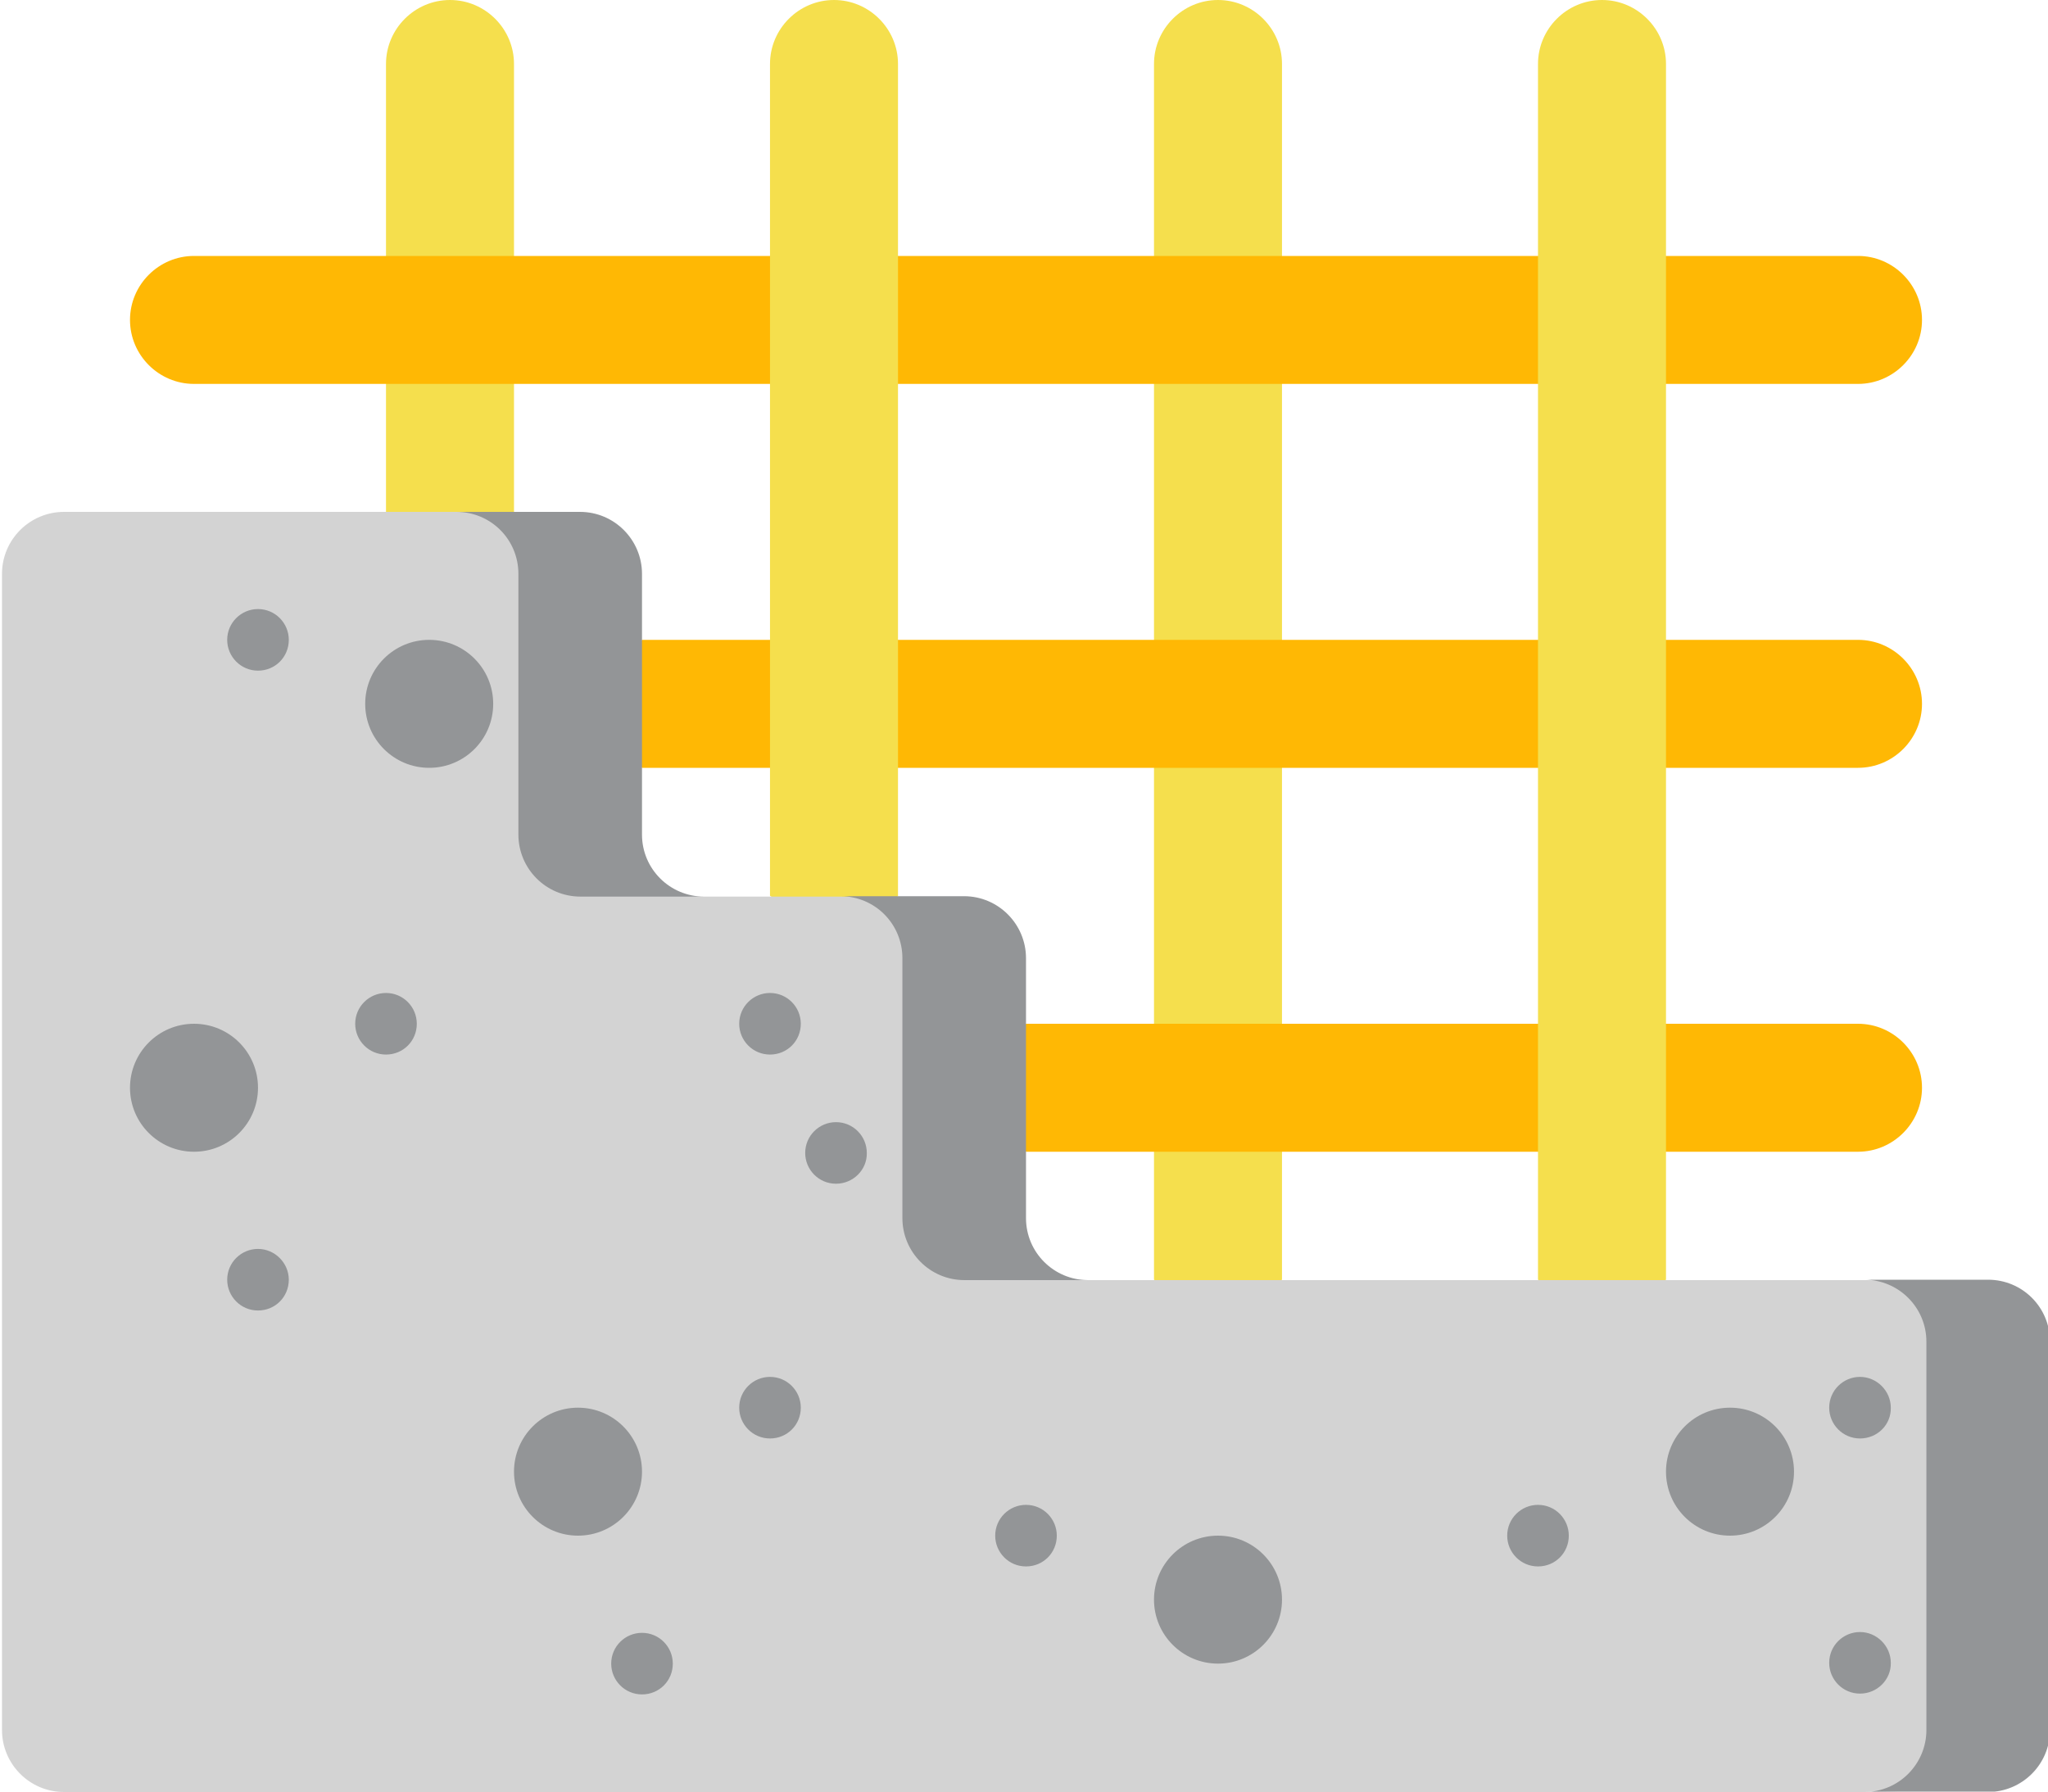 <?xml version="1.0" encoding="utf-8"?>
<!-- Generator: Adobe Illustrator 27.6.1, SVG Export Plug-In . SVG Version: 6.00 Build 0)  -->
<svg version="1.1" id="Layer_1" xmlns="http://www.w3.org/2000/svg" xmlns:xlink="http://www.w3.org/1999/xlink" x="0px" y="0px"
	 viewBox="0 0 512 448" style="enable-background:new 0 0 512 448;" xml:space="preserve">
<style type="text/css">
	.st0{fill:#F5DF4D;}
	.st1{fill:#FFB804;}
	.st2{fill:#D3D3D3;}
	.st3{fill:#939597;}
</style>
<g>
	<path class="st0" d="M128.5,128l-16,10.3l-16-10.3V16c0-8.8,7.2-16,16-16s16,7.2,16,16V128z M320.5,320l-16,10.3l-16-10.3V16
		c0-8.8,7.2-16,16-16c8.8,0,16,7.2,16,16V320z"/>
	<path class="st1" d="M464.5,288h-208l-10.3-16l10.3-16h208c8.8,0,16,7.2,16,16S473.3,288,464.5,288z M464.5,96h-416
		c-8.8,0-16-7.2-16-16s7.2-16,16-16h416c8.8,0,16,7.2,16,16C480.5,88.8,473.3,96,464.5,96L464.5,96z M464.5,192h-304l-10.3-16
		l10.3-16h304c8.8,0,16,7.2,16,16C480.5,184.8,473.3,192,464.5,192z"/>
	<path class="st0" d="M416.5,320l-16,10.3l-16-10.3V16c0-8.8,7.2-16,16-16s16,7.2,16,16V320z M224.5,224.1l-16,10.2l-16-10.3V16
		c0-8.8,7.2-16,16-16s16,7.2,16,16V224.1z"/>
	<path class="st2" d="M150.2,208.7v-65.2c0-8.5-6.9-15.2-15.5-15.2l-20.6-0.3H16c-8.5,0-15.5,6.9-15.5,15.5v289.1
		c0,8.5,6.9,15.5,15.5,15.5h450.2l20.6-0.5c8.5,0,15.5-6.4,15.5-14.9v-97.1c0-8.5-6.9-15.1-15.5-15.1l-20.6-0.4H272
		c-20.3,0-25.8-6.9-25.8-15.5v-65c0-8.5-6.9-14.9-15.5-14.9l-20.6-0.5H176C160.4,224.1,150.2,217.2,150.2,208.7L150.2,208.7z"/>
	<g>
		<path class="st3" d="M497,320h-30.9c8.5,0,15.5,6.9,15.5,15.5v97.1c0,8.5-6.9,15.5-15.5,15.5H497c8.5,0,15.5-6.9,15.5-15.5v-97.1
			C512.5,326.9,505.6,320,497,320z M225.6,239.6v65c0,8.5,6.9,15.5,15.5,15.5H272c-8.5,0-15.5-6.9-15.5-15.5v-65
			c0-8.5-6.9-15.5-15.5-15.5h-30.9C218.7,224.1,225.6,231,225.6,239.6z M129.6,143.5v65.2c0,8.5,6.9,15.5,15.5,15.5H176
			c-8.5,0-15.5-6.9-15.5-15.5v-65.2c0-8.5-6.9-15.5-15.5-15.5h-30.9C122.7,128,129.6,134.9,129.6,143.5L129.6,143.5z"/>
		<circle class="st3" cx="107.3" cy="176" r="16"/>
		<circle class="st3" cx="48.5" cy="272" r="16"/>
		<circle class="st3" cx="144.5" cy="368" r="16"/>
		<circle class="st3" cx="304.5" cy="400" r="16"/>
		<circle class="st3" cx="432.5" cy="368" r="16"/>
		<path class="st3" d="M192.5,263.7c-4.3,0-7.7-3.5-7.7-7.7c0-4.3,3.5-7.7,7.7-7.7c4.3,0,7.7,3.5,7.7,7.7
			C200.2,260.3,196.8,263.7,192.5,263.7C192.5,263.7,192.5,263.7,192.5,263.7z M465,359.7c-4.3,0-7.7-3.5-7.7-7.7
			c0-4.3,3.5-7.7,7.7-7.7s7.7,3.5,7.7,7.7C472.8,356.3,469.3,359.7,465,359.7z M209,296c-4.3,0-7.7-3.5-7.7-7.7
			c0-4.3,3.5-7.7,7.7-7.7c0,0,0,0,0,0c4.3,0,7.7,3.5,7.7,7.7C216.8,292.5,213.3,296,209,296z M465,423.5c-4.3,0-7.7-3.5-7.7-7.7
			c0-4.3,3.5-7.7,7.7-7.7s7.7,3.5,7.7,7.7C472.8,420,469.3,423.5,465,423.5z M256.5,391.7c-4.3,0-7.7-3.5-7.7-7.7
			c0-4.3,3.5-7.7,7.7-7.7c0,0,0,0,0,0c4.3,0,7.7,3.5,7.7,7.7C264.2,388.3,260.8,391.7,256.5,391.7z M192.5,359.7
			c-4.3,0-7.7-3.5-7.7-7.7c0-4.3,3.5-7.7,7.7-7.7c4.3,0,7.7,3.5,7.7,7.7C200.2,356.3,196.8,359.7,192.5,359.7
			C192.5,359.7,192.5,359.7,192.5,359.7z M96.5,263.7c-4.3,0-7.7-3.5-7.7-7.7c0-4.3,3.5-7.7,7.7-7.7c0,0,0,0,0,0
			c4.3,0,7.7,3.5,7.7,7.7C104.2,260.3,100.8,263.7,96.5,263.7z M64.5,167.7c-4.3,0-7.7-3.5-7.7-7.7c0-4.3,3.5-7.7,7.7-7.7
			c0,0,0,0,0,0c4.3,0,7.7,3.5,7.7,7.7C72.2,164.3,68.8,167.7,64.5,167.7z M384.5,391.7c-4.3,0-7.7-3.5-7.7-7.7
			c0-4.3,3.5-7.7,7.7-7.7c0,0,0,0,0,0c4.3,0,7.7,3.5,7.7,7.7C392.2,388.3,388.8,391.7,384.5,391.7z M160.5,423.7
			c-4.3,0-7.7-3.5-7.7-7.7c0-4.3,3.5-7.7,7.7-7.7c0,0,0,0,0,0c4.3,0,7.7,3.5,7.7,7.7C168.2,420.3,164.8,423.7,160.5,423.7z
			 M64.5,327.7c-4.3,0-7.7-3.5-7.7-7.7c0,0,0,0,0,0c0-4.3,3.5-7.7,7.7-7.7s7.7,3.5,7.7,7.7c0,0,0,0,0,0
			C72.2,324.3,68.8,327.7,64.5,327.7C64.5,327.7,64.5,327.7,64.5,327.7z"/>
	</g>
</g>
</svg>
